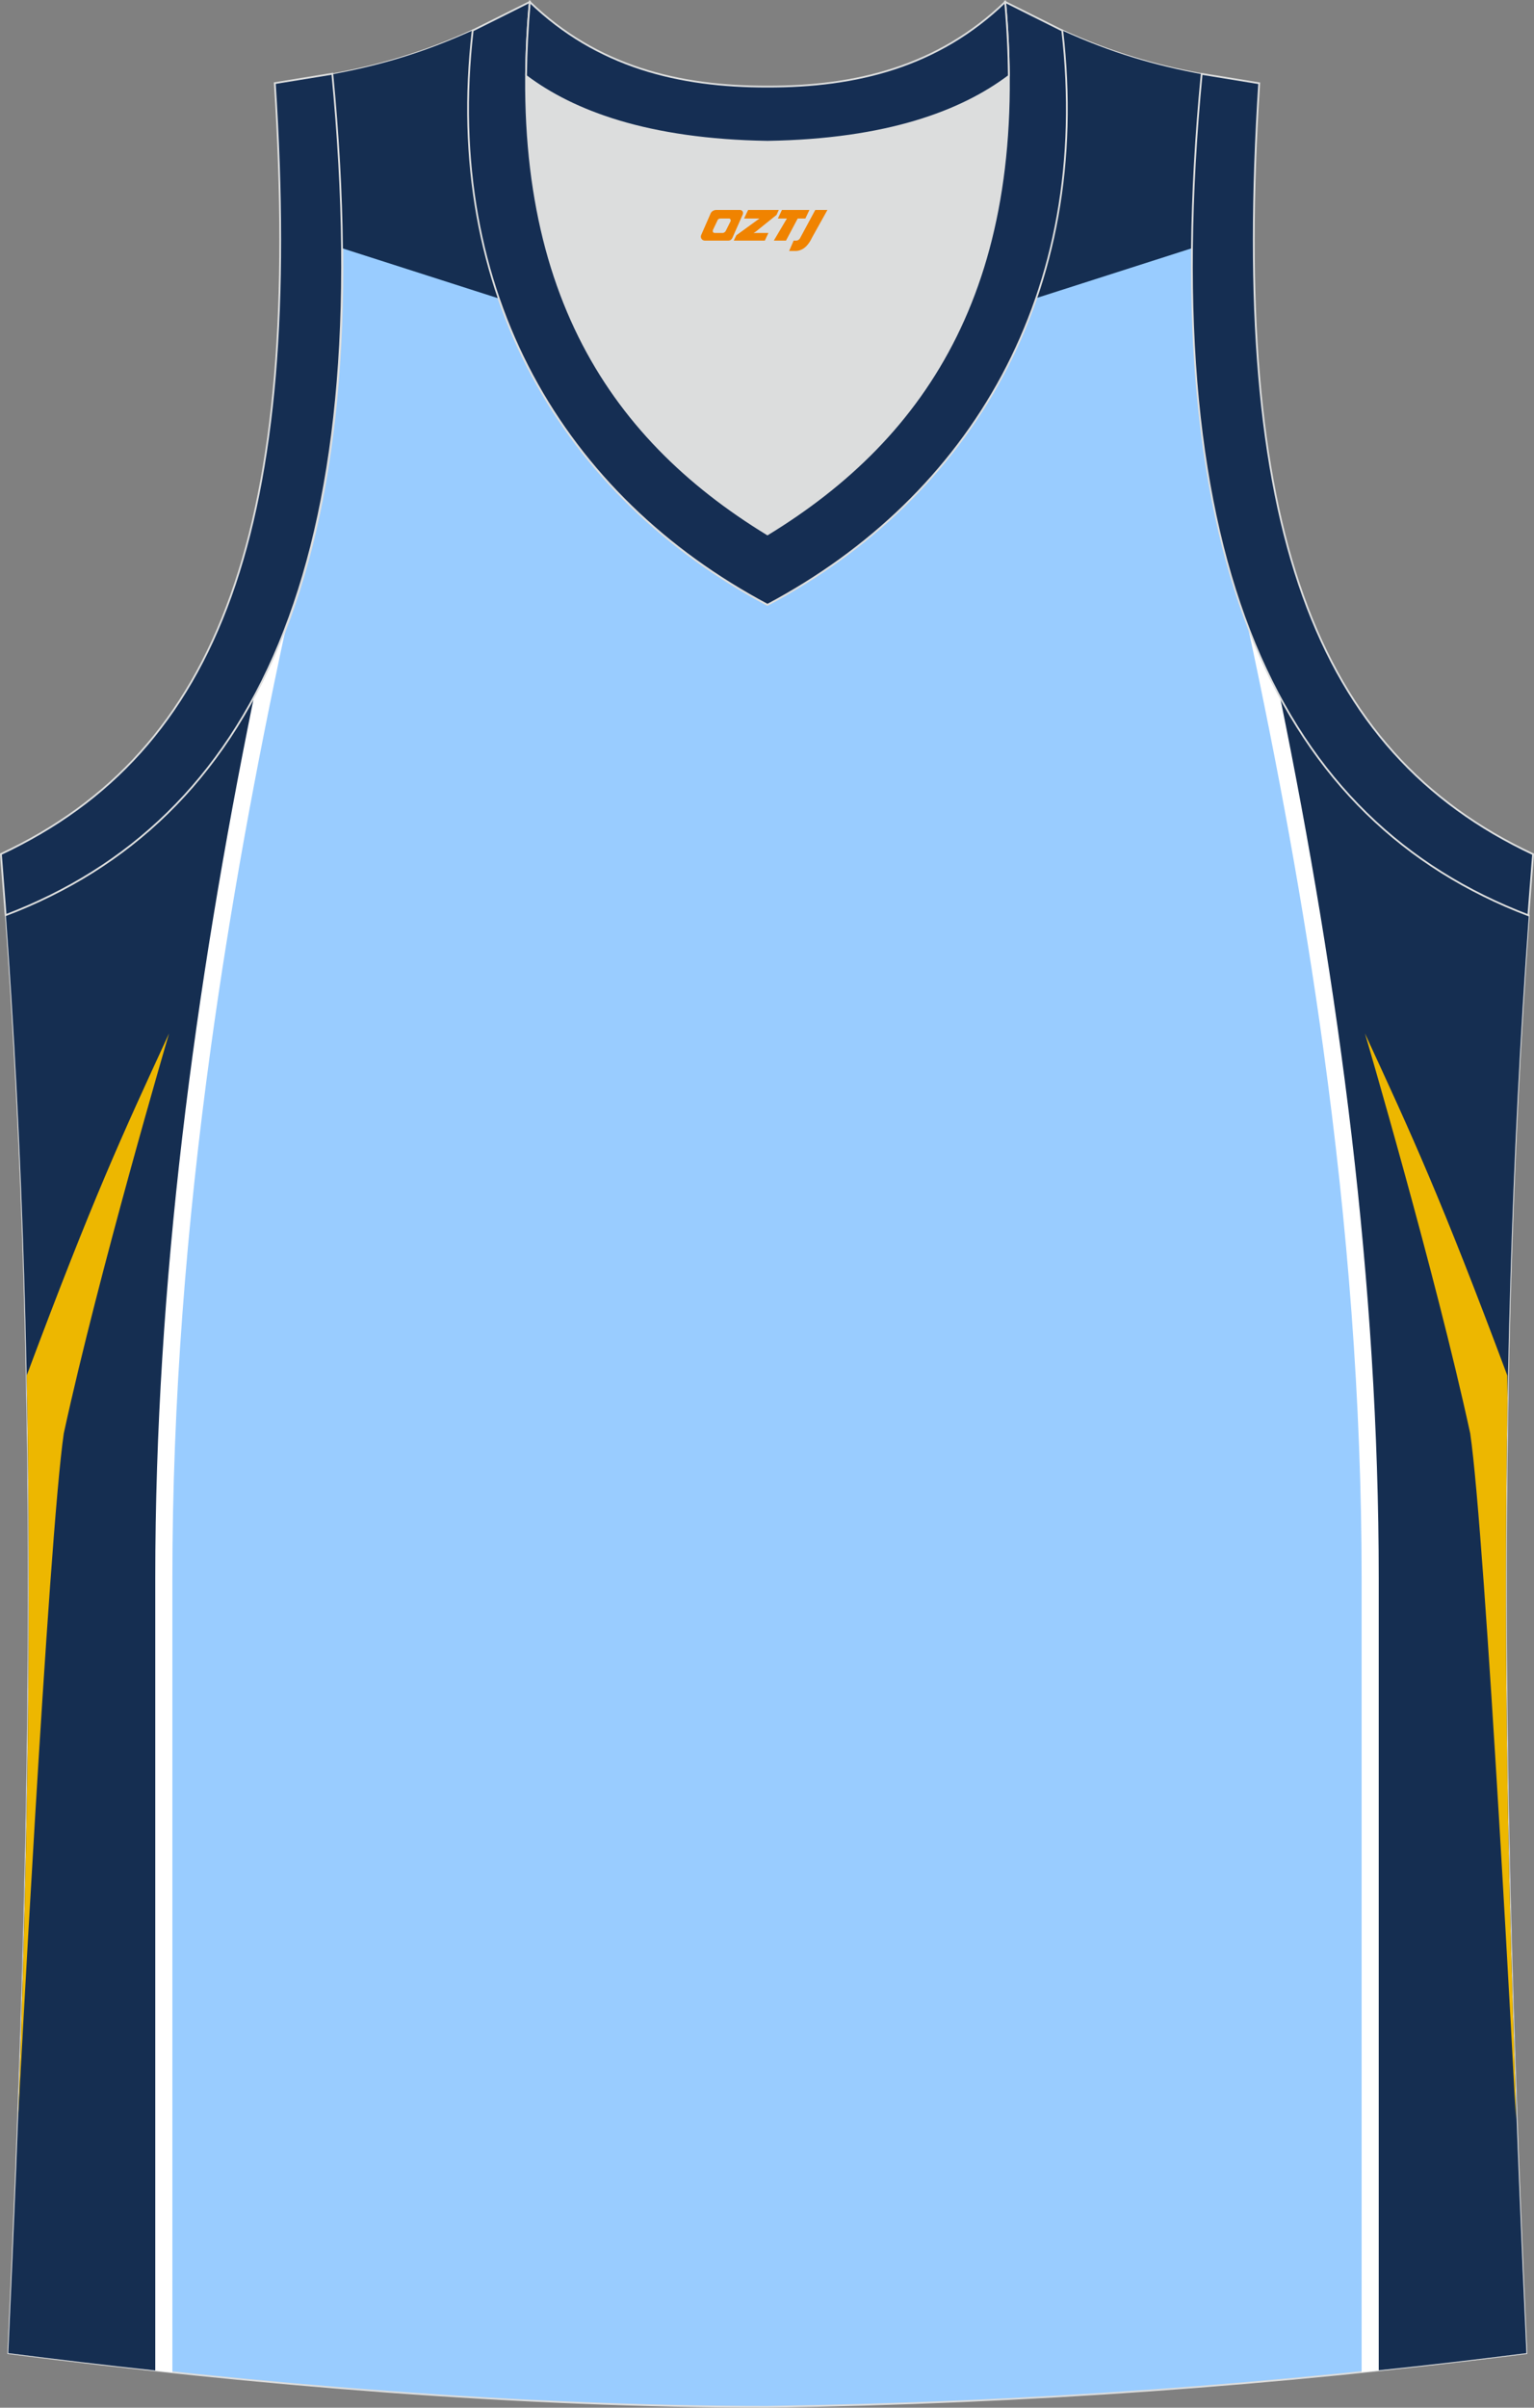 <?xml version="1.0" encoding="utf-8"?>
<!-- Generator: Adobe Illustrator 22.0.0, SVG Export Plug-In . SVG Version: 6.00 Build 0)  -->
<svg xmlns="http://www.w3.org/2000/svg" xmlns:xlink="http://www.w3.org/1999/xlink" version="1.1" id="图层_1" x="0px" y="0px" width="340.57px" height="534.36px" viewBox="0 0 340.57 534.36" enable-background="new 0 0 340.57 534.36" xml:space="preserve">
<rect x="0" y="0" width="340.57" height="534.36" fill="#808080" stroke="none"/>
<g>
	<path fill="#99CCFF" stroke="#DCDDDD" stroke-width="0.4" stroke-miterlimit="22.926" d="M170.34,534.16c0.02,0,0.03,0,0.05,0   H170.34L170.34,534.16L170.34,534.16z M170.39,534.16c57.65-0.83,113.48-4.91,168.49-11.91c-4.81-104.47-7.38-209.79,0.53-319.03   h-0.01c-54.79-20.88-83.05-77.61-72.53-186.74l0.02,0c-10.7-2.01-19.83-4.64-31.07-9.71c6.73,58.28-20.29,103.43-65.45,127.46   C125.2,110.21,98.18,65.06,104.91,6.78c-11.23,5.07-20.37,7.7-31.07,9.71l0.02,0C84.38,125.61,56.12,182.34,1.33,203.22l-0.16-2.08   c8.09,109.98,5.52,215.97,0.68,321.11C56.41,529.2,115.42,534.16,170.39,534.16z"/>
	<path fill="#152E51" d="M230.04,66.17l34.67-11.11c0.13-12.06,0.83-24.91,2.15-38.58l0.02,0c-10.7-2.01-19.83-4.64-31.07-9.71   C238.32,28.55,236.13,48.48,230.04,66.17z"/>
	<path fill="#152E51" d="M110.7,66.23L76.01,55.11c-0.12-12.07-0.83-24.94-2.15-38.63l-0.02,0c10.7-2.01,19.83-4.64,31.07-9.71   C102.39,28.57,104.6,48.52,110.7,66.23z"/>
	<path fill="#FFFFFF" d="M63.4,139.65c-6.65,30.92-12.35,62.02-16.64,93.22c-5.35,38.93-8.49,78.11-8.49,117.41V526.5   c-2.54-0.27-5.07-0.54-7.59-0.82V350.28c0-39.55,3.17-79.07,8.57-118.41c3.09-22.51,6.91-44.93,11.28-67.25   C55.52,157.24,59.82,148.94,63.4,139.65z"/>
	<path fill="#152E51" d="M56.29,155.12c-13.11,64.45-21.82,129.69-21.82,195.16v175.82c-11-1.19-21.9-2.48-32.63-3.85   c4.84-105.14,7.41-211.12-0.68-321.1l0.16,2.08C24.87,194.25,43.52,178.65,56.29,155.12z"/>
	<path fill="#EDB700" d="M5.93,305.27c14.74-39.42,21.11-53.17,31.6-75.91c0,0-15.64,53.13-23.37,88.77   c-3.41,23.3-10.14,152.11-10.14,152.11v-0.02c2-54.46,3.02-109.29,1.91-164.91L5.93,305.27z"/>
	<path fill="#FFFFFF" d="M289.98,164.3c4.4,22.42,8.23,44.95,11.34,67.56c5.4,39.34,8.57,78.86,8.57,118.41v175.38   c-2.53,0.27-5.06,0.54-7.59,0.8V350.28c0-39.3-3.14-78.47-8.49-117.41c-4.33-31.51-10.11-62.92-16.84-94.15   C280.57,148.25,284.91,156.76,289.98,164.3z"/>
	<path fill="#152E51" d="M284.19,154.68c13.17,64.59,21.91,129.98,21.91,195.6v175.78c10.96-1.15,21.89-2.42,32.78-3.81   c-4.81-104.47-7.38-209.79,0.53-319.03h-0.01C315.7,194.19,296.97,178.45,284.19,154.68z"/>
	<path fill="#EDB700" d="M334.64,305.27c-14.74-39.42-21.11-53.17-31.6-75.91c0,0,15.64,53.13,23.37,88.77   c3.42,23.3,10.14,152.11,10.14,152.11l-0.07-6.32c-1.79-50.75-2.69-101.82-1.78-153.58L334.64,305.27z"/>
	<path fill="#DCDDDD" d="M170.39,31.46c26.58-0.42,43.12-6.74,53.54-14.56c0.02-0.06,0.03-0.12,0.05-0.18   c0.48,51.91-21.22,82.11-53.59,101.88c-32.37-19.76-54.07-49.97-53.59-101.88c0.02,0.06,0.03,0.12,0.05,0.18   C127.27,24.72,143.82,31.04,170.39,31.46z"/>
	<path fill="#152E52" stroke="#DCDDDD" stroke-width="0.4" stroke-miterlimit="22.926" d="M1.25,203.11   C56.04,182.23,84.3,125.5,73.78,16.37l-12.77,2.08c6.33,98.14-12.06,148.24-60.81,171.1L1.25,203.11z"/>
	<path fill="#152E53" stroke="#DCDDDD" stroke-width="0.4" stroke-miterlimit="22.926" d="M117.62,0.43   c-5.55,62.03,17.15,96.41,52.77,118.16c35.62-21.75,58.32-56.13,52.77-118.16l12.68,6.34c6.73,58.28-20.29,103.43-65.45,127.46   c-45.16-24.02-72.18-69.18-65.45-127.46L117.62,0.43z"/>
	<path fill="#152E52" stroke="#DCDDDD" stroke-width="0.4" stroke-miterlimit="22.926" d="M339.32,203.14   c-54.79-20.88-83.05-77.61-72.53-186.74l12.77,2.08c-6.33,98.14,12.07,148.24,60.81,171.1L339.32,203.14z"/>
	<path fill="#152E53" stroke="#DCDDDD" stroke-width="0.4" stroke-miterlimit="22.926" d="M117.62,0.43   c14.89,14.36,33.08,18.84,52.77,18.79c19.69,0.05,37.88-4.42,52.77-18.79c0.51,5.65,0.77,11.07,0.82,16.27   c-0.02,0.06-0.04,0.13-0.05,0.19c-10.42,7.83-26.96,14.15-53.54,14.57c-26.58-0.42-43.12-6.73-53.54-14.56   c-0.02-0.06-0.04-0.13-0.06-0.19C116.85,11.5,117.12,6.08,117.62,0.43z"/>
	
</g>
<g>
	<path fill="#F08300" d="M181,46.6l-3.4,6.3c-0.2,0.3-0.5,0.5-0.8,0.5h-0.6l-1,2.3h1.2c2,0.1,3.2-1.5,3.9-3L183.7,46.6h-2.5L181,46.6z"/>
	<polygon fill="#F08300" points="173.8,46.6 ,179.7,46.6 ,178.8,48.5 ,177.1,48.5 ,174.5,53.4 ,171.8,53.4 ,174.7,48.5 ,172.7,48.5 ,173.6,46.6"/>
	<polygon fill="#F08300" points="167.8,51.7 ,167.3,51.7 ,167.8,51.4 ,172.4,47.7 ,172.9,46.6 ,166.1,46.6 ,165.8,47.2 ,165.2,48.5 ,168,48.5 ,168.6,48.5 ,163.5,52.2    ,162.9,53.4 ,169.5,53.4 ,169.8,53.4 ,170.6,51.7"/>
	<path fill="#F08300" d="M164.3,46.6H159C158.5,46.6,158,46.9,157.8,47.3L155.7,52.1C155.4,52.7,155.8,53.4,156.5,53.4h5.2c0.4,0,0.7-0.2,0.9-0.6L164.9,47.6C165.1,47.1,164.8,46.6,164.3,46.6z M162.2,49.1L161.1,51.3C160.9,51.6,160.6,51.7,160.5,51.7l-1.8,0C158.5,51.7,158.1,51.6,158.3,51l1-2.1c0.1-0.3,0.4-0.4,0.7-0.4h1.9   C162.1,48.5,162.3,48.8,162.2,49.1z"/>
</g>
</svg>